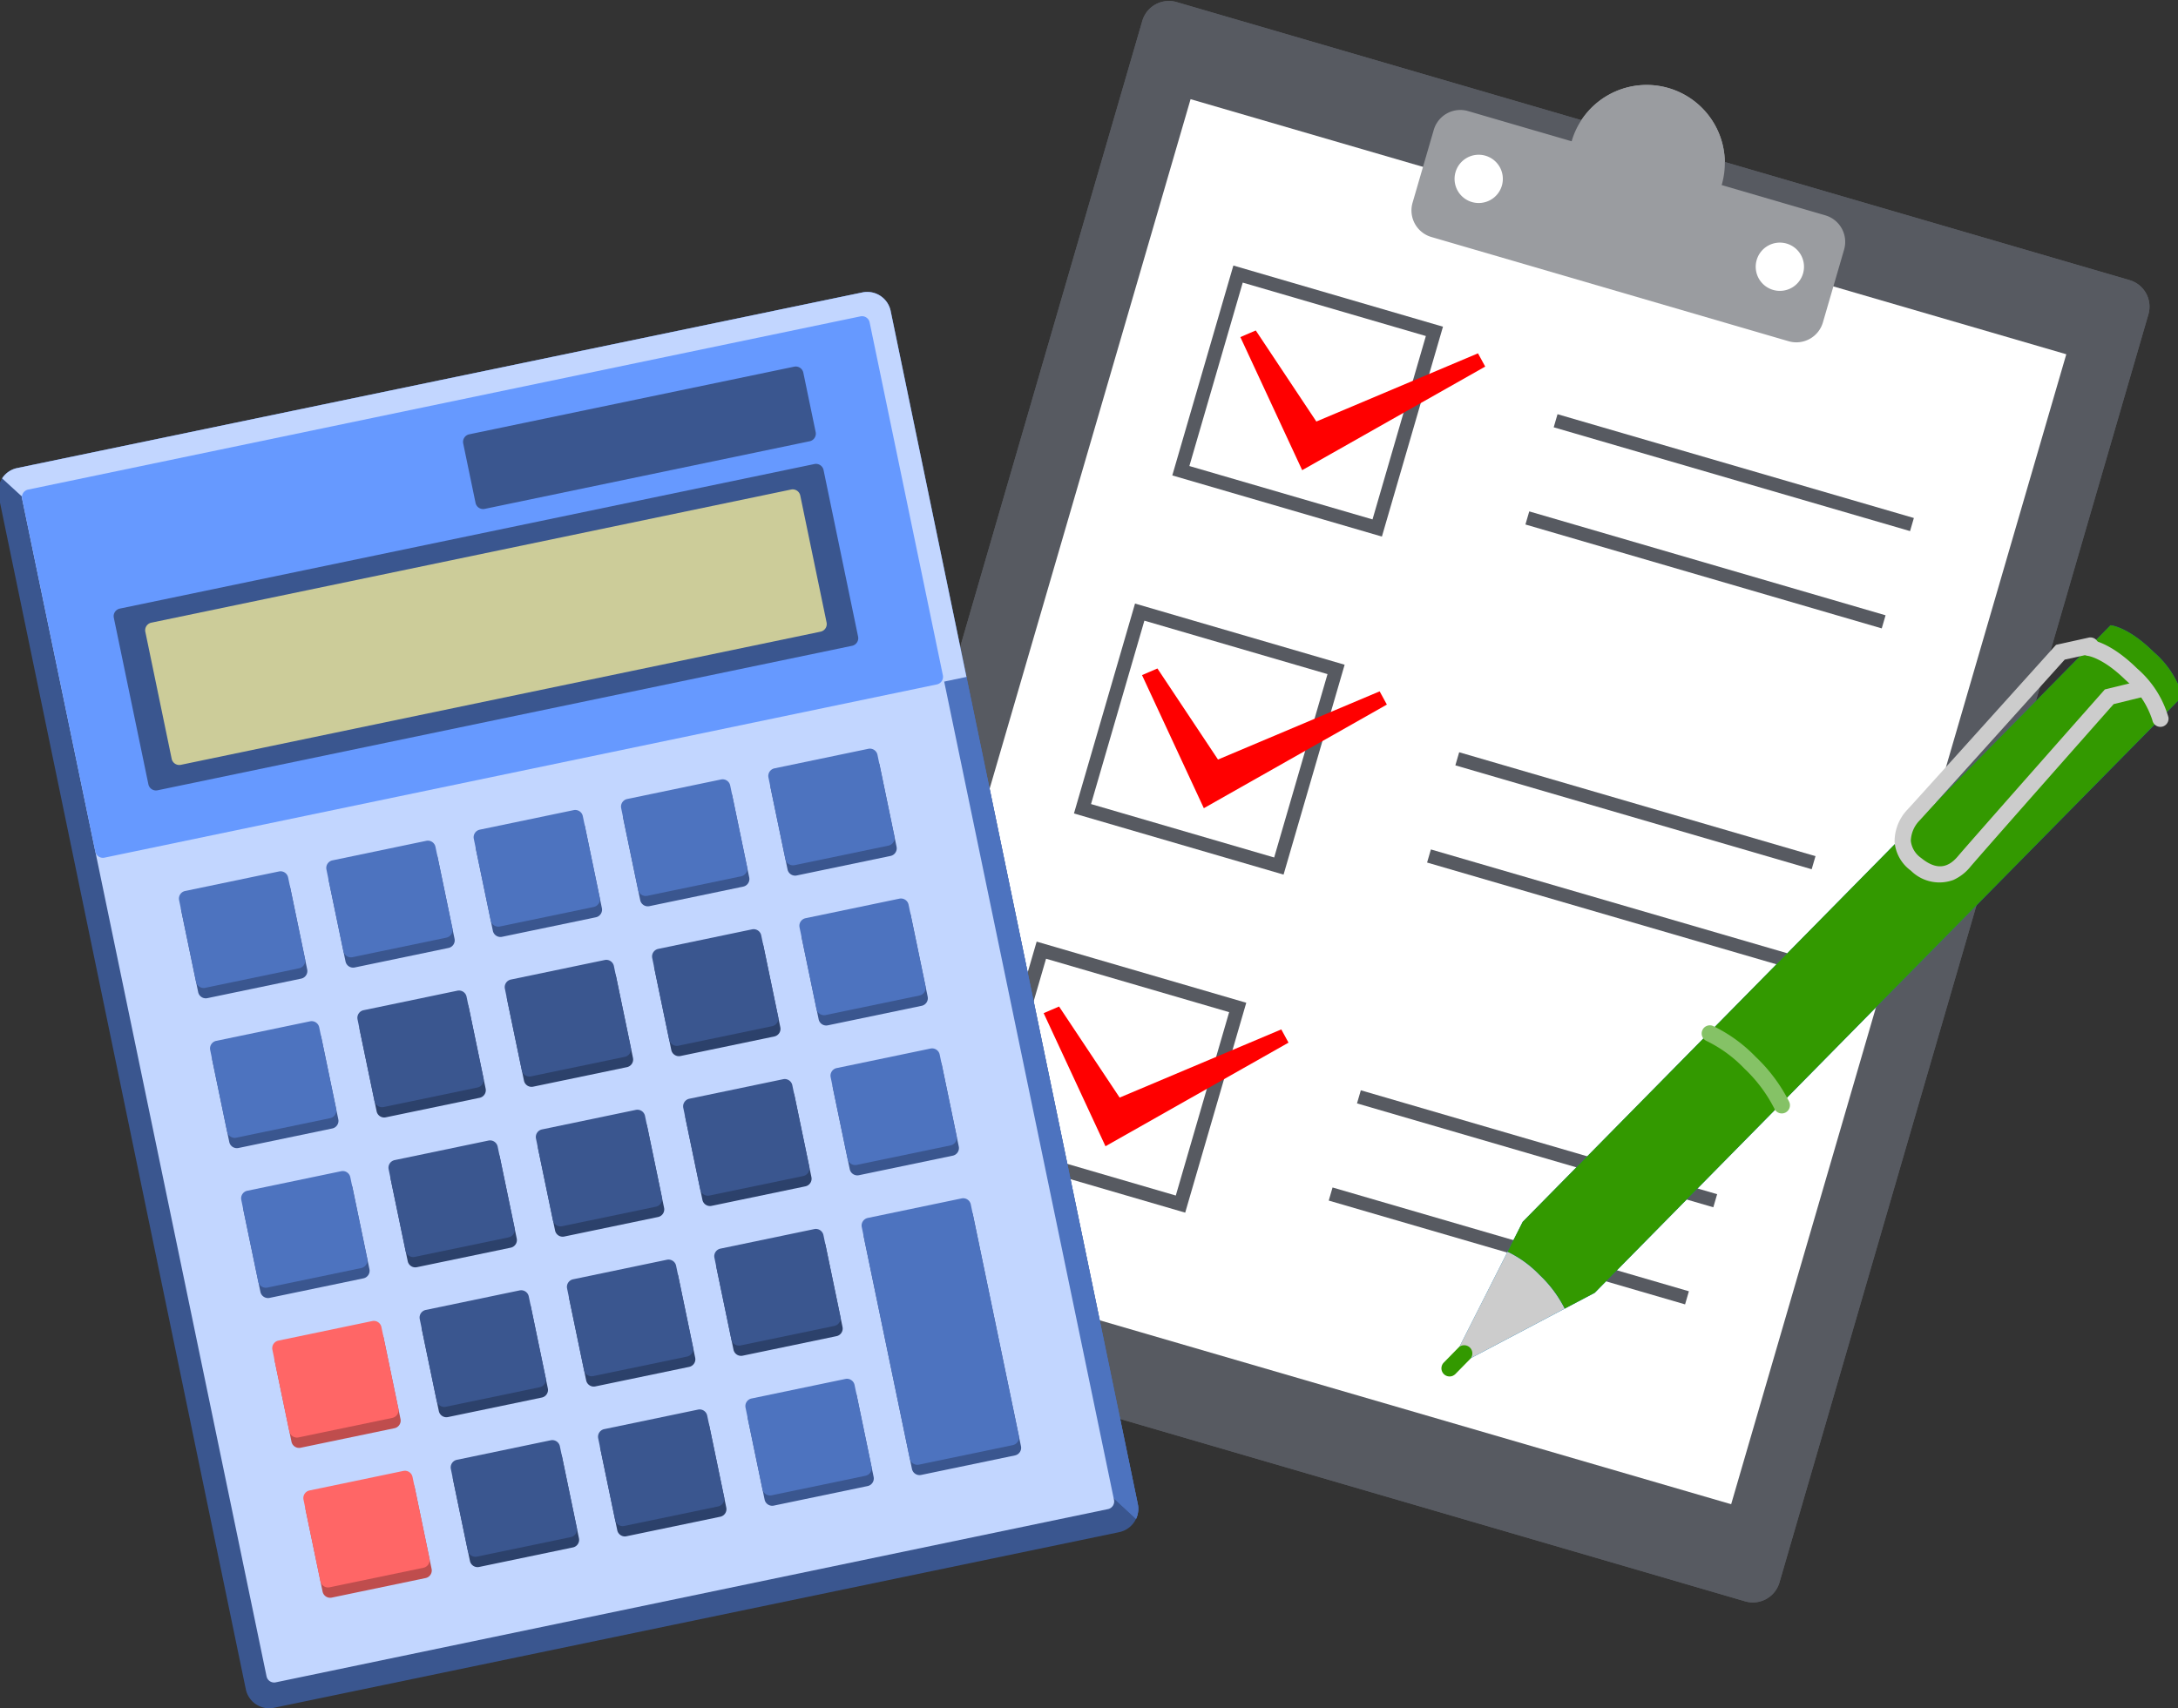 <svg xmlns="http://www.w3.org/2000/svg" xmlns:xlink="http://www.w3.org/1999/xlink" width="181" height="142" viewBox="0 0 181 142">
  <rect x="0" y="0" width="181" height="142" fill="#333333" stroke="none"/>
  <defs>
    <clipPath id="clip-path">
      <rect id="長方形_25796" data-name="長方形 25796" width="181" height="142" transform="translate(0 -0.053)" fill="none"/>
    </clipPath>
  </defs>
  <g id="グループ_25734" data-name="グループ 25734" transform="translate(-0.191 0.085)">
    <g id="グループ_25733" data-name="グループ 25733" transform="translate(0.191 -0.032)" clip-path="url(#clip-path)">
      <path id="パス_41396" data-name="パス 41396" d="M455.477,131.472a2.3,2.3,0,0,1-2.841,1.561l-79.21-23.116a2.3,2.3,0,0,1-1.559-2.845L402.531,1.653A2.3,2.3,0,0,1,405.372.091l79.21,23.116a2.3,2.3,0,0,1,1.559,2.846Z" transform="translate(-307.6 0.026)" fill="#575a61"/>
      <rect id="長方形_25782" data-name="長方形 25782" width="99.565" height="75.801" transform="translate(71.091 103.781) rotate(-73.756)" fill="#fff"/>
      <path id="パス_41397" data-name="パス 41397" d="M712.968,69.944a2.3,2.3,0,0,1-2.841,1.562l-29.7-8.668a2.3,2.3,0,0,1-1.559-2.846l1.763-6.06a2.3,2.3,0,0,1,2.842-1.562l29.7,8.669a2.3,2.3,0,0,1,1.559,2.846Z" transform="translate(-561.479 -43.192)" fill="#9a9ca0"/>
      <path id="パス_41398" data-name="パス 41398" d="M766.937,48.6a6.494,6.494,0,1,1-4.418-8.064,6.491,6.491,0,0,1,4.418,8.064" transform="translate(-623.861 -33.269)" fill="#9a9ca0"/>
      <path id="パス_41399" data-name="パス 41399" d="M703.424,76.331a2.006,2.006,0,1,1-1.365-2.49,2.006,2.006,0,0,1,1.365,2.49" transform="translate(-578.613 -60.951)" fill="#fff"/>
      <path id="パス_41400" data-name="パス 41400" d="M848.07,118.475a2.006,2.006,0,1,1-1.364-2.49,2.006,2.006,0,0,1,1.364,2.49" transform="translate(-698.232 -95.791)" fill="#fff"/>
      <path id="パス_41401" data-name="パス 41401" d="M581.337,149.427l-17.419-5.083,5.075-17.447,17.419,5.084Zm-16-5.864L580.557,148l4.434-15.243-15.219-4.441Z" transform="translate(-466.496 -104.878)" fill="#575a61"/>
      <path id="パス_41402" data-name="パス 41402" d="M596.614,158.6l5.137,11.063,15.211-8.612-.6-1.1-13.434,5.668-5.034-7.57Z" transform="translate(-493.535 -130.633)" fill="#390"/>
      <rect id="長方形_25783" data-name="長方形 25783" width="1.134" height="30.845" transform="translate(129.119 35.466) rotate(-73.756)" fill="#575a61"/>
      <rect id="長方形_25784" data-name="長方形 25784" width="1.134" height="30.845" transform="matrix(0.28, -0.96, 0.96, 0.28, 126.769, 43.545)" fill="#575a61"/>
      <path id="パス_41403" data-name="パス 41403" d="M534.1,311.559l-17.419-5.083,5.075-17.447,17.419,5.084Zm-16-5.864,15.219,4.441,4.434-15.243-15.219-4.442Z" transform="translate(-427.431 -238.911)" fill="#575a61"/>
      <path id="パス_41404" data-name="パス 41404" d="M549.377,320.732l5.137,11.063,15.211-8.613-.6-1.1-13.434,5.668-5.034-7.57Z" transform="translate(-454.471 -264.667)" fill="#390"/>
      <rect id="長方形_25785" data-name="長方形 25785" width="1.134" height="30.845" transform="matrix(0.28, -0.96, 0.96, 0.28, 120.946, 63.566)" fill="#575a61"/>
      <rect id="長方形_25786" data-name="長方形 25786" width="1.134" height="30.845" transform="translate(118.596 71.645) rotate(-73.757)" fill="#575a61"/>
      <path id="パス_41405" data-name="パス 41405" d="M486.863,473.69l-17.419-5.083,5.075-17.447,17.419,5.083Zm-16-5.864,15.219,4.441,4.434-15.243L475.3,452.582Z" transform="translate(-388.369 -372.942)" fill="#575a61"/>
      <path id="パス_41406" data-name="パス 41406" d="M502.138,482.862l5.137,11.063,15.211-8.612-.6-1.1-13.434,5.667-5.034-7.57Z" transform="translate(-415.406 -398.697)" fill="#390"/>
      <rect id="長方形_25787" data-name="長方形 25787" width="1.134" height="30.845" transform="matrix(0.28, -0.96, 0.96, 0.28, 112.772, 91.665)" fill="#575a61"/>
      <rect id="長方形_25788" data-name="長方形 25788" width="1.134" height="30.845" transform="translate(110.423 99.744) rotate(-73.756)" fill="#575a61"/>
      <path id="パス_41407" data-name="パス 41407" d="M455.477,131.472a2.3,2.3,0,0,1-2.841,1.561l-79.21-23.116a2.3,2.3,0,0,1-1.559-2.845L402.531,1.653A2.3,2.3,0,0,1,405.372.091l79.21,23.116a2.3,2.3,0,0,1,1.559,2.846Z" transform="translate(-307.6 0.026)" fill="#575a61"/>
      <rect id="長方形_25789" data-name="長方形 25789" width="99.565" height="75.801" transform="translate(71.091 103.781) rotate(-73.756)" fill="#fff"/>
      <path id="パス_41408" data-name="パス 41408" d="M712.968,69.944a2.3,2.3,0,0,1-2.841,1.562l-29.7-8.668a2.3,2.3,0,0,1-1.559-2.846l1.763-6.06a2.3,2.3,0,0,1,2.842-1.562l29.7,8.669a2.3,2.3,0,0,1,1.559,2.846Z" transform="translate(-561.479 -43.192)" fill="#9a9ca0"/>
      <path id="パス_41409" data-name="パス 41409" d="M766.937,48.6a6.494,6.494,0,1,1-4.418-8.064,6.491,6.491,0,0,1,4.418,8.064" transform="translate(-623.861 -33.269)" fill="#9a9ca0"/>
      <path id="パス_41410" data-name="パス 41410" d="M703.424,76.331a2.006,2.006,0,1,1-1.365-2.49,2.006,2.006,0,0,1,1.365,2.49" transform="translate(-578.613 -60.951)" fill="#fff"/>
      <path id="パス_41411" data-name="パス 41411" d="M848.07,118.475a2.006,2.006,0,1,1-1.364-2.49,2.006,2.006,0,0,1,1.364,2.49" transform="translate(-698.232 -95.791)" fill="#fff"/>
      <path id="パス_41412" data-name="パス 41412" d="M581.337,149.427l-17.419-5.083,5.075-17.447,17.419,5.084Zm-16-5.864L580.557,148l4.434-15.243-15.219-4.441Z" transform="translate(-466.496 -104.878)" fill="#575a61"/>
      <path id="パス_41413" data-name="パス 41413" d="M596.614,158.6l5.137,11.063,15.211-8.612-.6-1.1-13.434,5.668-5.034-7.57Z" transform="translate(-493.535 -130.633)" fill="red"/>
      <rect id="長方形_25790" data-name="長方形 25790" width="1.134" height="30.845" transform="translate(129.119 35.466) rotate(-73.756)" fill="#575a61"/>
      <rect id="長方形_25791" data-name="長方形 25791" width="1.134" height="30.845" transform="matrix(0.28, -0.96, 0.96, 0.28, 126.769, 43.545)" fill="#575a61"/>
      <path id="パス_41414" data-name="パス 41414" d="M534.1,311.559l-17.419-5.083,5.075-17.447,17.419,5.084Zm-16-5.864,15.219,4.441,4.434-15.243-15.219-4.442Z" transform="translate(-427.431 -238.911)" fill="#575a61"/>
      <path id="パス_41415" data-name="パス 41415" d="M549.377,320.732l5.137,11.063,15.211-8.613-.6-1.1-13.434,5.668-5.034-7.57Z" transform="translate(-454.471 -264.667)" fill="red"/>
      <rect id="長方形_25792" data-name="長方形 25792" width="1.134" height="30.845" transform="matrix(0.28, -0.96, 0.96, 0.28, 120.946, 63.566)" fill="#575a61"/>
      <rect id="長方形_25793" data-name="長方形 25793" width="1.134" height="30.845" transform="translate(118.596 71.645) rotate(-73.757)" fill="#575a61"/>
      <path id="パス_41416" data-name="パス 41416" d="M486.863,473.69l-17.419-5.083,5.075-17.447,17.419,5.083Zm-16-5.864,15.219,4.441,4.434-15.243L475.3,452.582Z" transform="translate(-388.369 -372.942)" fill="#575a61"/>
      <path id="パス_41417" data-name="パス 41417" d="M502.138,482.862l5.137,11.063,15.211-8.612-.6-1.1-13.434,5.667-5.034-7.57Z" transform="translate(-415.406 -398.697)" fill="red"/>
      <rect id="長方形_25794" data-name="長方形 25794" width="1.134" height="30.845" transform="matrix(0.28, -0.96, 0.96, 0.28, 112.772, 91.665)" fill="#575a61"/>
      <rect id="長方形_25795" data-name="長方形 25795" width="1.134" height="30.845" transform="translate(110.423 99.744) rotate(-73.756)" fill="#575a61"/>
      <path id="パス_41418" data-name="パス 41418" d="M696.1,361.38l12.233-6.452,48.85-49.591a7.8,7.8,0,0,0-2.414-3.691c-2.147-2.118-3.569-2.207-3.569-2.207l-48.85,49.588Z" transform="translate(-575.807 -247.516)" fill="#007cbe"/>
      <path id="パス_41419" data-name="パス 41419" d="M701.095,599.893l-5,9.869,9.745-5.141a10.065,10.065,0,0,0-2.09-2.8,9.179,9.179,0,0,0-2.66-1.928" transform="translate(-575.807 -495.899)" fill="#ccc"/>
      <path id="パス_41420" data-name="パス 41420" d="M694.183,647.3a.678.678,0,0,1-.757-1.1l1.206-1.231a.678.678,0,1,1,.966.952l-1.207,1.23a.712.712,0,0,1-.208.145" transform="translate(-573.435 -532.997)" fill="#390"/>
      <path id="パス_41421" data-name="パス 41421" d="M724.971,351.51a9.178,9.178,0,0,1,2.66,1.928,10.066,10.066,0,0,1,2.09,2.8l2.488-1.311,48.85-49.592a7.794,7.794,0,0,0-2.414-3.691c-2.147-2.118-3.569-2.207-3.569-2.207l-48.85,49.588Z" transform="translate(-599.683 -247.516)" fill="#390"/>
      <path id="パス_41422" data-name="パス 41422" d="M825.011,498.525a.675.675,0,0,1-.885-.329,12.148,12.148,0,0,0-2.505-3.348,10.944,10.944,0,0,0-3.161-2.3.679.679,0,0,1,.549-1.241,12.384,12.384,0,0,1,3.562,2.575,13.5,13.5,0,0,1,2.778,3.731.68.68,0,0,1-.322.905.124.124,0,0,1-.017.008" transform="translate(-676.663 -406.083)" fill="#85c266"/>
      <path id="パス_41423" data-name="パス 41423" d="M915.737,325.412a3.361,3.361,0,0,1-3.576-.756,3.3,3.3,0,0,1-1.355-2.4,3.861,3.861,0,0,1,1.076-2.683c.287-.294,8.105-8.978,12.2-13.531l.146-.159,2.718-.6a.678.678,0,0,1,.292,1.324l-2.294.507c-1.75,1.943-11.8,13.113-12.1,13.411a2.53,2.53,0,0,0-.688,1.655,2.009,2.009,0,0,0,.855,1.42c1.189.967,2.16.925,3.05-.133s11.621-13.2,12.078-13.715l.14-.16,2.789-.68a.678.678,0,1,1,.32,1.317l-2.376.582c-1.3,1.465-11.081,12.539-11.915,13.531a3.831,3.831,0,0,1-1.362,1.066" transform="translate(-753.359 -252.336)" fill="#ccc"/>
      <path id="パス_41424" data-name="パス 41424" d="M1006.993,313.5a.642.642,0,0,1-.163.048.677.677,0,0,1-.779-.549,7.469,7.469,0,0,0-2.221-3.328c-1.894-1.866-3.138-2.015-3.151-2.016a.681.681,0,0,1-.611-.731.671.671,0,0,1,.711-.622c.169.011,1.737.171,4,2.4a8.453,8.453,0,0,1,2.606,4.062.681.681,0,0,1-.394.734" transform="translate(-827.18 -253.191)" fill="#ccc"/>
      <path id="パス_41425" data-name="パス 41425" d="M20.579,255.736a1.984,1.984,0,0,0,2.34,1.539l35.124-7.3,35.124-7.3a1.988,1.988,0,0,0,1.536-2.344L84.435,190.751,74.167,141.167a1.985,1.985,0,0,0-2.341-1.538l-35.123,7.3-35.125,7.3a1.989,1.989,0,0,0-1.536,2.344l10.269,49.583Z" transform="translate(-0.151 -115.37)" fill="#3a568f"/>
      <path id="パス_41426" data-name="パス 41426" d="M3.139,154.224l35.125-7.3,35.123-7.3a1.985,1.985,0,0,1,2.341,1.538L86,190.751l10.268,49.584a1.97,1.97,0,0,1-.144,1.238L1.888,155.08a1.972,1.972,0,0,1,1.251-.855" transform="translate(-1.712 -115.37)" fill="#4d73bf"/>
      <path id="パス_41427" data-name="パス 41427" d="M221.593,316.348l4.251,20.529,10.268,49.584a1.97,1.97,0,0,1-.144,1.238L171,326.861Z" transform="translate(-141.561 -261.496)" fill="#4d73bf"/>
      <path id="パス_41428" data-name="パス 41428" d="M1.887,155.079a1.973,1.973,0,0,1,1.251-.855l35.125-7.3,35.123-7.3a1.985,1.985,0,0,1,2.341,1.538l6.3,30.425-50.6,10.513Z" transform="translate(-1.711 -115.37)" fill="#c2d6ff"/>
      <path id="パス_41429" data-name="パス 41429" d="M102.168,249.6a.647.647,0,0,1-.5.762L32.5,264.763a.645.645,0,0,1-.76-.5L11.426,166.377a.645.645,0,0,1,.5-.761l69.174-14.4a.645.645,0,0,1,.76.5Z" transform="translate(-9.589 -124.972)" fill="#c2d6ff"/>
      <path id="パス_41430" data-name="パス 41430" d="M87.945,181.049a.645.645,0,0,1-.5.761l-69.174,14.4a.645.645,0,0,1-.76-.5l-6.086-29.334a.645.645,0,0,1,.5-.761l69.174-14.4a.645.645,0,0,1,.76.5Z" transform="translate(-9.589 -124.971)" fill="#69f"/>
      <path id="パス_41431" data-name="パス 41431" d="M117.327,236.4a.646.646,0,0,1-.5.761L59.107,249.173a.643.643,0,0,1-.76-.5l-2.872-13.843a.645.645,0,0,1,.5-.761l57.722-12.016a.644.644,0,0,1,.76.5Z" transform="translate(-46.016 -183.533)" fill="#3a568f"/>
      <path id="パス_41432" data-name="パス 41432" d="M127.224,245.331a.646.646,0,0,1-.5.761L73.558,257.161a.646.646,0,0,1-.76-.5l-2.189-10.555a.646.646,0,0,1,.5-.762l53.167-11.067a.645.645,0,0,1,.76.5Z" transform="translate(-58.531 -193.638)" fill="#cc9"/>
      <path id="パス_41433" data-name="パス 41433" d="M252.578,180.793a.645.645,0,0,1-.5.761l-27.006,5.622a.645.645,0,0,1-.76-.5l-1.025-4.938a.645.645,0,0,1,.5-.761l27.006-5.622a.644.644,0,0,1,.76.5Z" transform="translate(-184.793 -144.928)" fill="#3a568f"/>
      <path id="パス_41434" data-name="パス 41434" d="M169.088,414.983a.646.646,0,0,1-.5.762l-7.8,1.624a.645.645,0,0,1-.76-.5l-1.409-6.787a.647.647,0,0,1,.5-.762l7.8-1.624a.645.645,0,0,1,.76.5Z" transform="translate(-131.313 -337.001)" fill="#3a568f"/>
      <path id="パス_41435" data-name="パス 41435" d="M168.061,410.043a.646.646,0,0,1-.5.762l-7.8,1.624a.644.644,0,0,1-.76-.5l-1.408-6.787a.645.645,0,0,1,.5-.761l7.8-1.625a.644.644,0,0,1,.76.5Z" transform="translate(-130.465 -332.917)" fill="#4d73bf"/>
      <path id="パス_41436" data-name="パス 41436" d="M98.319,429.691a.646.646,0,0,1-.5.762l-7.8,1.624a.645.645,0,0,1-.76-.5l-1.408-6.788a.645.645,0,0,1,.5-.761l7.8-1.625a.645.645,0,0,1,.76.5Z" transform="translate(-72.79 -349.159)" fill="#3a568f"/>
      <path id="パス_41437" data-name="パス 41437" d="M97.293,424.751a.646.646,0,0,1-.5.761l-7.8,1.624a.645.645,0,0,1-.76-.5l-1.408-6.788a.646.646,0,0,1,.5-.762l7.8-1.624a.644.644,0,0,1,.76.5Z" transform="translate(-71.941 -345.076)" fill="#4d73bf"/>
      <path id="パス_41438" data-name="パス 41438" d="M310.622,385.568a.646.646,0,0,1-.5.761l-7.8,1.625a.645.645,0,0,1-.76-.5l-1.408-6.787a.645.645,0,0,1,.5-.762l7.8-1.625a.645.645,0,0,1,.76.5Z" transform="translate(-248.358 -312.683)" fill="#3a568f"/>
      <path id="パス_41439" data-name="パス 41439" d="M309.6,380.628a.646.646,0,0,1-.5.761l-7.8,1.624a.645.645,0,0,1-.76-.5l-1.408-6.787a.645.645,0,0,1,.5-.762l7.8-1.624a.644.644,0,0,1,.76.5Z" transform="translate(-247.51 -308.6)" fill="#4d73bf"/>
      <path id="パス_41440" data-name="パス 41440" d="M381.391,370.861a.646.646,0,0,1-.5.761l-7.8,1.624a.645.645,0,0,1-.76-.5l-1.408-6.787a.646.646,0,0,1,.5-.761l7.8-1.624a.644.644,0,0,1,.76.5Z" transform="translate(-306.883 -300.526)" fill="#3a568f"/>
      <path id="パス_41441" data-name="パス 41441" d="M380.364,365.92a.645.645,0,0,1-.5.761l-7.8,1.624a.645.645,0,0,1-.76-.5l-1.408-6.787a.647.647,0,0,1,.5-.762l7.8-1.624a.644.644,0,0,1,.759.5Z" transform="translate(-306.034 -296.441)" fill="#4d73bf"/>
      <path id="パス_41442" data-name="パス 41442" d="M239.855,400.276a.646.646,0,0,1-.5.761l-7.8,1.624a.645.645,0,0,1-.76-.5l-1.408-6.787a.645.645,0,0,1,.5-.762l7.8-1.624a.645.645,0,0,1,.76.5Z" transform="translate(-189.836 -324.842)" fill="#3a568f"/>
      <path id="パス_41443" data-name="パス 41443" d="M238.831,395.336a.646.646,0,0,1-.5.761l-7.8,1.623a.643.643,0,0,1-.759-.5l-1.408-6.788a.645.645,0,0,1,.5-.761l7.8-1.624a.645.645,0,0,1,.76.5Z" transform="translate(-188.99 -320.759)" fill="#4d73bf"/>
      <path id="パス_41444" data-name="パス 41444" d="M184.026,486.865a.645.645,0,0,1-.5.761l-7.8,1.624a.643.643,0,0,1-.76-.5l-1.409-6.788a.646.646,0,0,1,.5-.761l7.8-1.623a.645.645,0,0,1,.76.5Z" transform="translate(-143.667 -396.425)" fill="#2c416b"/>
      <path id="パス_41445" data-name="パス 41445" d="M183,481.923a.646.646,0,0,1-.5.761l-7.8,1.625a.645.645,0,0,1-.76-.5l-1.408-6.788a.646.646,0,0,1,.5-.762l7.8-1.624a.645.645,0,0,1,.76.5Z" transform="translate(-142.819 -392.339)" fill="#3a568f"/>
      <path id="パス_41446" data-name="パス 41446" d="M113.256,501.57a.645.645,0,0,1-.5.761l-7.8,1.624a.645.645,0,0,1-.76-.5l-1.408-6.788a.646.646,0,0,1,.5-.761l7.8-1.625a.645.645,0,0,1,.76.5Z" transform="translate(-85.142 -408.581)" fill="#3a568f"/>
      <path id="パス_41447" data-name="パス 41447" d="M112.23,496.63a.645.645,0,0,1-.5.762l-7.8,1.624a.646.646,0,0,1-.76-.5l-1.408-6.788a.646.646,0,0,1,.5-.762l7.8-1.624a.644.644,0,0,1,.76.5Z" transform="translate(-84.294 -404.498)" fill="#4d73bf"/>
      <path id="パス_41448" data-name="パス 41448" d="M325.561,457.446a.645.645,0,0,1-.5.762l-7.8,1.625a.644.644,0,0,1-.76-.5l-1.408-6.788a.645.645,0,0,1,.5-.761l7.8-1.625a.646.646,0,0,1,.76.5Z" transform="translate(-260.713 -372.105)" fill="#2c416b"/>
      <path id="パス_41449" data-name="パス 41449" d="M324.533,452.507a.646.646,0,0,1-.5.761l-7.8,1.625a.644.644,0,0,1-.76-.5l-1.409-6.788a.645.645,0,0,1,.5-.761l7.8-1.625a.644.644,0,0,1,.759.5Z" transform="translate(-259.862 -368.021)" fill="#3a568f"/>
      <path id="パス_41450" data-name="パス 41450" d="M396.329,442.741a.645.645,0,0,1-.5.761l-7.8,1.623a.643.643,0,0,1-.76-.5l-1.408-6.788a.645.645,0,0,1,.5-.761l7.8-1.624a.645.645,0,0,1,.76.5Z" transform="translate(-319.236 -359.948)" fill="#3a568f"/>
      <path id="パス_41451" data-name="パス 41451" d="M395.3,437.8a.646.646,0,0,1-.5.762l-7.8,1.624a.644.644,0,0,1-.761-.5l-1.408-6.788a.646.646,0,0,1,.5-.762l7.8-1.624a.645.645,0,0,1,.761.5Z" transform="translate(-318.386 -355.864)" fill="#4d73bf"/>
      <path id="パス_41452" data-name="パス 41452" d="M254.795,472.157a.647.647,0,0,1-.5.762l-7.8,1.624a.644.644,0,0,1-.759-.5l-1.409-6.787a.646.646,0,0,1,.5-.762l7.8-1.624a.645.645,0,0,1,.76.5Z" transform="translate(-202.191 -384.266)" fill="#2c416b"/>
      <path id="パス_41453" data-name="パス 41453" d="M253.766,467.214a.645.645,0,0,1-.5.761l-7.8,1.624a.645.645,0,0,1-.76-.5l-1.408-6.787a.646.646,0,0,1,.5-.762l7.8-1.624a.645.645,0,0,1,.76.5Z" transform="translate(-201.341 -380.179)" fill="#3a568f"/>
      <path id="パス_41454" data-name="パス 41454" d="M198.964,558.742a.646.646,0,0,1-.5.762l-7.8,1.623a.643.643,0,0,1-.76-.5l-1.409-6.787a.647.647,0,0,1,.5-.762l7.8-1.624a.645.645,0,0,1,.76.5Z" transform="translate(-156.021 -455.845)" fill="#2c416b"/>
      <path id="パス_41455" data-name="パス 41455" d="M197.939,553.8a.646.646,0,0,1-.5.761l-7.8,1.624a.645.645,0,0,1-.76-.5L187.47,548.9a.645.645,0,0,1,.5-.761l7.8-1.625a.646.646,0,0,1,.76.5Z" transform="translate(-155.173 -451.759)" fill="#3a568f"/>
      <path id="パス_41456" data-name="パス 41456" d="M128.2,573.451a.646.646,0,0,1-.5.762l-7.8,1.624a.644.644,0,0,1-.76-.5l-1.408-6.788a.646.646,0,0,1,.5-.761l7.8-1.624a.645.645,0,0,1,.76.5Z" transform="translate(-97.498 -468.004)" fill="#3a568f"/>
      <path id="パス_41457" data-name="パス 41457" d="M127.168,568.508a.646.646,0,0,1-.5.762l-7.8,1.624a.644.644,0,0,1-.76-.5l-1.409-6.788a.645.645,0,0,1,.5-.761l7.8-1.624a.644.644,0,0,1,.76.5Z" transform="translate(-96.647 -463.918)" fill="#4d73bf"/>
      <path id="パス_41458" data-name="パス 41458" d="M340.5,529.327a.647.647,0,0,1-.5.762l-7.8,1.624a.643.643,0,0,1-.759-.5l-1.408-6.788a.645.645,0,0,1,.5-.761l7.8-1.624a.644.644,0,0,1,.76.5Z" transform="translate(-273.067 -431.529)" fill="#2c416b"/>
      <path id="パス_41459" data-name="パス 41459" d="M339.471,524.385a.646.646,0,0,1-.5.761l-7.8,1.623a.643.643,0,0,1-.76-.5L329,519.484a.646.646,0,0,1,.5-.762l7.8-1.624a.645.645,0,0,1,.761.5Z" transform="translate(-272.216 -427.443)" fill="#3a568f"/>
      <path id="パス_41460" data-name="パス 41460" d="M411.269,514.619a.645.645,0,0,1-.5.761l-7.8,1.625a.646.646,0,0,1-.76-.5l-1.408-6.787a.646.646,0,0,1,.5-.762l7.8-1.624a.645.645,0,0,1,.76.5Z" transform="translate(-331.591 -419.369)" fill="#3a568f"/>
      <path id="パス_41461" data-name="パス 41461" d="M410.24,509.681a.646.646,0,0,1-.5.761l-7.8,1.624a.645.645,0,0,1-.76-.5l-1.409-6.787a.646.646,0,0,1,.5-.762l7.8-1.623a.644.644,0,0,1,.76.5Z" transform="translate(-330.74 -415.287)" fill="#4d73bf"/>
      <path id="パス_41462" data-name="パス 41462" d="M269.732,544.034a.646.646,0,0,1-.5.762l-7.8,1.624a.645.645,0,0,1-.759-.5l-1.409-6.787a.646.646,0,0,1,.5-.761l7.8-1.625a.645.645,0,0,1,.76.5Z" transform="translate(-214.544 -443.686)" fill="#2c416b"/>
      <path id="パス_41463" data-name="パス 41463" d="M268.706,539.094a.646.646,0,0,1-.5.761l-7.8,1.625a.645.645,0,0,1-.76-.5l-1.408-6.787a.646.646,0,0,1,.5-.761l7.8-1.624a.645.645,0,0,1,.76.5Z" transform="translate(-213.696 -439.603)" fill="#3a568f"/>
      <path id="パス_41464" data-name="パス 41464" d="M213.9,630.62a.645.645,0,0,1-.5.762l-7.8,1.623a.644.644,0,0,1-.759-.5l-1.409-6.786a.647.647,0,0,1,.5-.762l7.8-1.624a.644.644,0,0,1,.759.5Z" transform="translate(-168.373 -515.265)" fill="#2c416b"/>
      <path id="パス_41465" data-name="パス 41465" d="M212.876,625.681a.646.646,0,0,1-.5.761l-7.8,1.624a.644.644,0,0,1-.76-.5l-1.408-6.787a.646.646,0,0,1,.5-.762l7.8-1.624a.645.645,0,0,1,.76.5Z" transform="translate(-167.525 -511.182)" fill="#3a568f"/>
      <path id="パス_41466" data-name="パス 41466" d="M143.133,645.329a.646.646,0,0,1-.5.762l-7.8,1.624a.644.644,0,0,1-.759-.5l-1.409-6.788a.646.646,0,0,1,.5-.761l7.8-1.624a.645.645,0,0,1,.76.5Z" transform="translate(-109.85 -527.425)" fill="#bf4d4d"/>
      <path id="パス_41467" data-name="パス 41467" d="M142.107,640.389a.645.645,0,0,1-.5.761l-7.8,1.624a.644.644,0,0,1-.76-.5l-1.409-6.787a.646.646,0,0,1,.5-.761l7.8-1.625a.645.645,0,0,1,.76.5Z" transform="translate(-109.001 -523.342)" fill="#f66"/>
      <path id="パス_41468" data-name="パス 41468" d="M355.435,601.2a.645.645,0,0,1-.5.761l-7.8,1.624a.645.645,0,0,1-.761-.5l-1.408-6.788a.647.647,0,0,1,.5-.762l7.8-1.624a.646.646,0,0,1,.76.5Z" transform="translate(-285.418 -490.947)" fill="#2c416b"/>
      <path id="パス_41469" data-name="パス 41469" d="M354.41,596.266a.646.646,0,0,1-.5.762l-7.8,1.624a.644.644,0,0,1-.76-.5l-1.409-6.788a.646.646,0,0,1,.5-.761l7.8-1.624a.645.645,0,0,1,.76.5Z" transform="translate(-284.57 -486.865)" fill="#3a568f"/>
      <path id="パス_41470" data-name="パス 41470" d="M284.672,615.914a.646.646,0,0,1-.5.762l-7.8,1.624a.645.645,0,0,1-.76-.5l-1.408-6.787a.647.647,0,0,1,.5-.762l7.8-1.624a.645.645,0,0,1,.76.5Z" transform="translate(-226.899 -503.108)" fill="#2c416b"/>
      <path id="パス_41471" data-name="パス 41471" d="M283.645,610.973a.646.646,0,0,1-.5.762l-7.8,1.624a.645.645,0,0,1-.76-.5l-1.408-6.787a.645.645,0,0,1,.5-.761l7.8-1.625a.645.645,0,0,1,.76.5Z" transform="translate(-226.05 -499.024)" fill="#3a568f"/>
      <path id="パス_41472" data-name="パス 41472" d="M228.841,702.5a.646.646,0,0,1-.5.761l-7.8,1.625a.646.646,0,0,1-.76-.5l-1.408-6.787a.646.646,0,0,1,.5-.761l7.8-1.625a.645.645,0,0,1,.76.5Z" transform="translate(-180.727 -574.686)" fill="#2c416b"/>
      <path id="パス_41473" data-name="パス 41473" d="M227.815,697.561a.646.646,0,0,1-.5.762l-7.8,1.624a.645.645,0,0,1-.76-.5l-1.408-6.787a.646.646,0,0,1,.5-.762l7.8-1.624a.644.644,0,0,1,.76.5Z" transform="translate(-179.879 -570.605)" fill="#3a568f"/>
      <path id="パス_41474" data-name="パス 41474" d="M158.072,717.208a.645.645,0,0,1-.5.761l-7.8,1.625a.645.645,0,0,1-.76-.5l-1.408-6.787a.647.647,0,0,1,.5-.762l7.8-1.624a.644.644,0,0,1,.76.5Z" transform="translate(-122.204 -586.847)" fill="#bf4d4d"/>
      <path id="パス_41475" data-name="パス 41475" d="M157.046,712.267a.647.647,0,0,1-.5.761l-7.8,1.624a.644.644,0,0,1-.76-.5l-1.409-6.788a.646.646,0,0,1,.5-.761l7.8-1.625a.646.646,0,0,1,.76.5Z" transform="translate(-121.355 -582.762)" fill="#f66"/>
      <path id="パス_41476" data-name="パス 41476" d="M299.608,687.793a.644.644,0,0,1-.5.761l-7.8,1.624a.644.644,0,0,1-.76-.5l-1.409-6.787a.646.646,0,0,1,.5-.762l7.8-1.624a.645.645,0,0,1,.76.5Z" transform="translate(-239.251 -562.53)" fill="#2c416b"/>
      <path id="パス_41477" data-name="パス 41477" d="M298.583,682.853a.646.646,0,0,1-.5.761l-7.8,1.624a.643.643,0,0,1-.76-.5l-1.408-6.787a.647.647,0,0,1,.5-.762l7.8-1.624a.644.644,0,0,1,.76.5Z" transform="translate(-238.403 -558.446)" fill="#3a568f"/>
      <path id="パス_41478" data-name="パス 41478" d="M428.792,598.956a.646.646,0,0,1-.5.762l-7.8,1.624a.645.645,0,0,1-.76-.5L415.739,581.6a.644.644,0,0,1,.5-.76l7.8-1.625a.644.644,0,0,1,.76.5Z" transform="translate(-343.945 -478.791)" fill="#3a568f"/>
      <path id="パス_41479" data-name="パス 41479" d="M427.763,594.017a.645.645,0,0,1-.5.761l-7.8,1.624a.644.644,0,0,1-.76-.5l-3.993-19.245a.646.646,0,0,1,.5-.762l7.8-1.624a.644.644,0,0,1,.76.5Z" transform="translate(-343.094 -474.707)" fill="#4d73bf"/>
      <path id="パス_41480" data-name="パス 41480" d="M370.376,673.085a.645.645,0,0,1-.5.761l-7.8,1.625a.646.646,0,0,1-.76-.5l-1.408-6.787a.646.646,0,0,1,.5-.762l7.8-1.624a.644.644,0,0,1,.76.5Z" transform="translate(-297.774 -550.371)" fill="#3a568f"/>
      <path id="パス_41481" data-name="パス 41481" d="M369.349,668.146a.645.645,0,0,1-.5.761l-7.8,1.625a.645.645,0,0,1-.76-.5l-1.408-6.787a.646.646,0,0,1,.5-.762l7.8-1.624a.644.644,0,0,1,.76.5Z" transform="translate(-296.924 -546.288)" fill="#4d73bf"/>
    </g>
  </g>
</svg>
